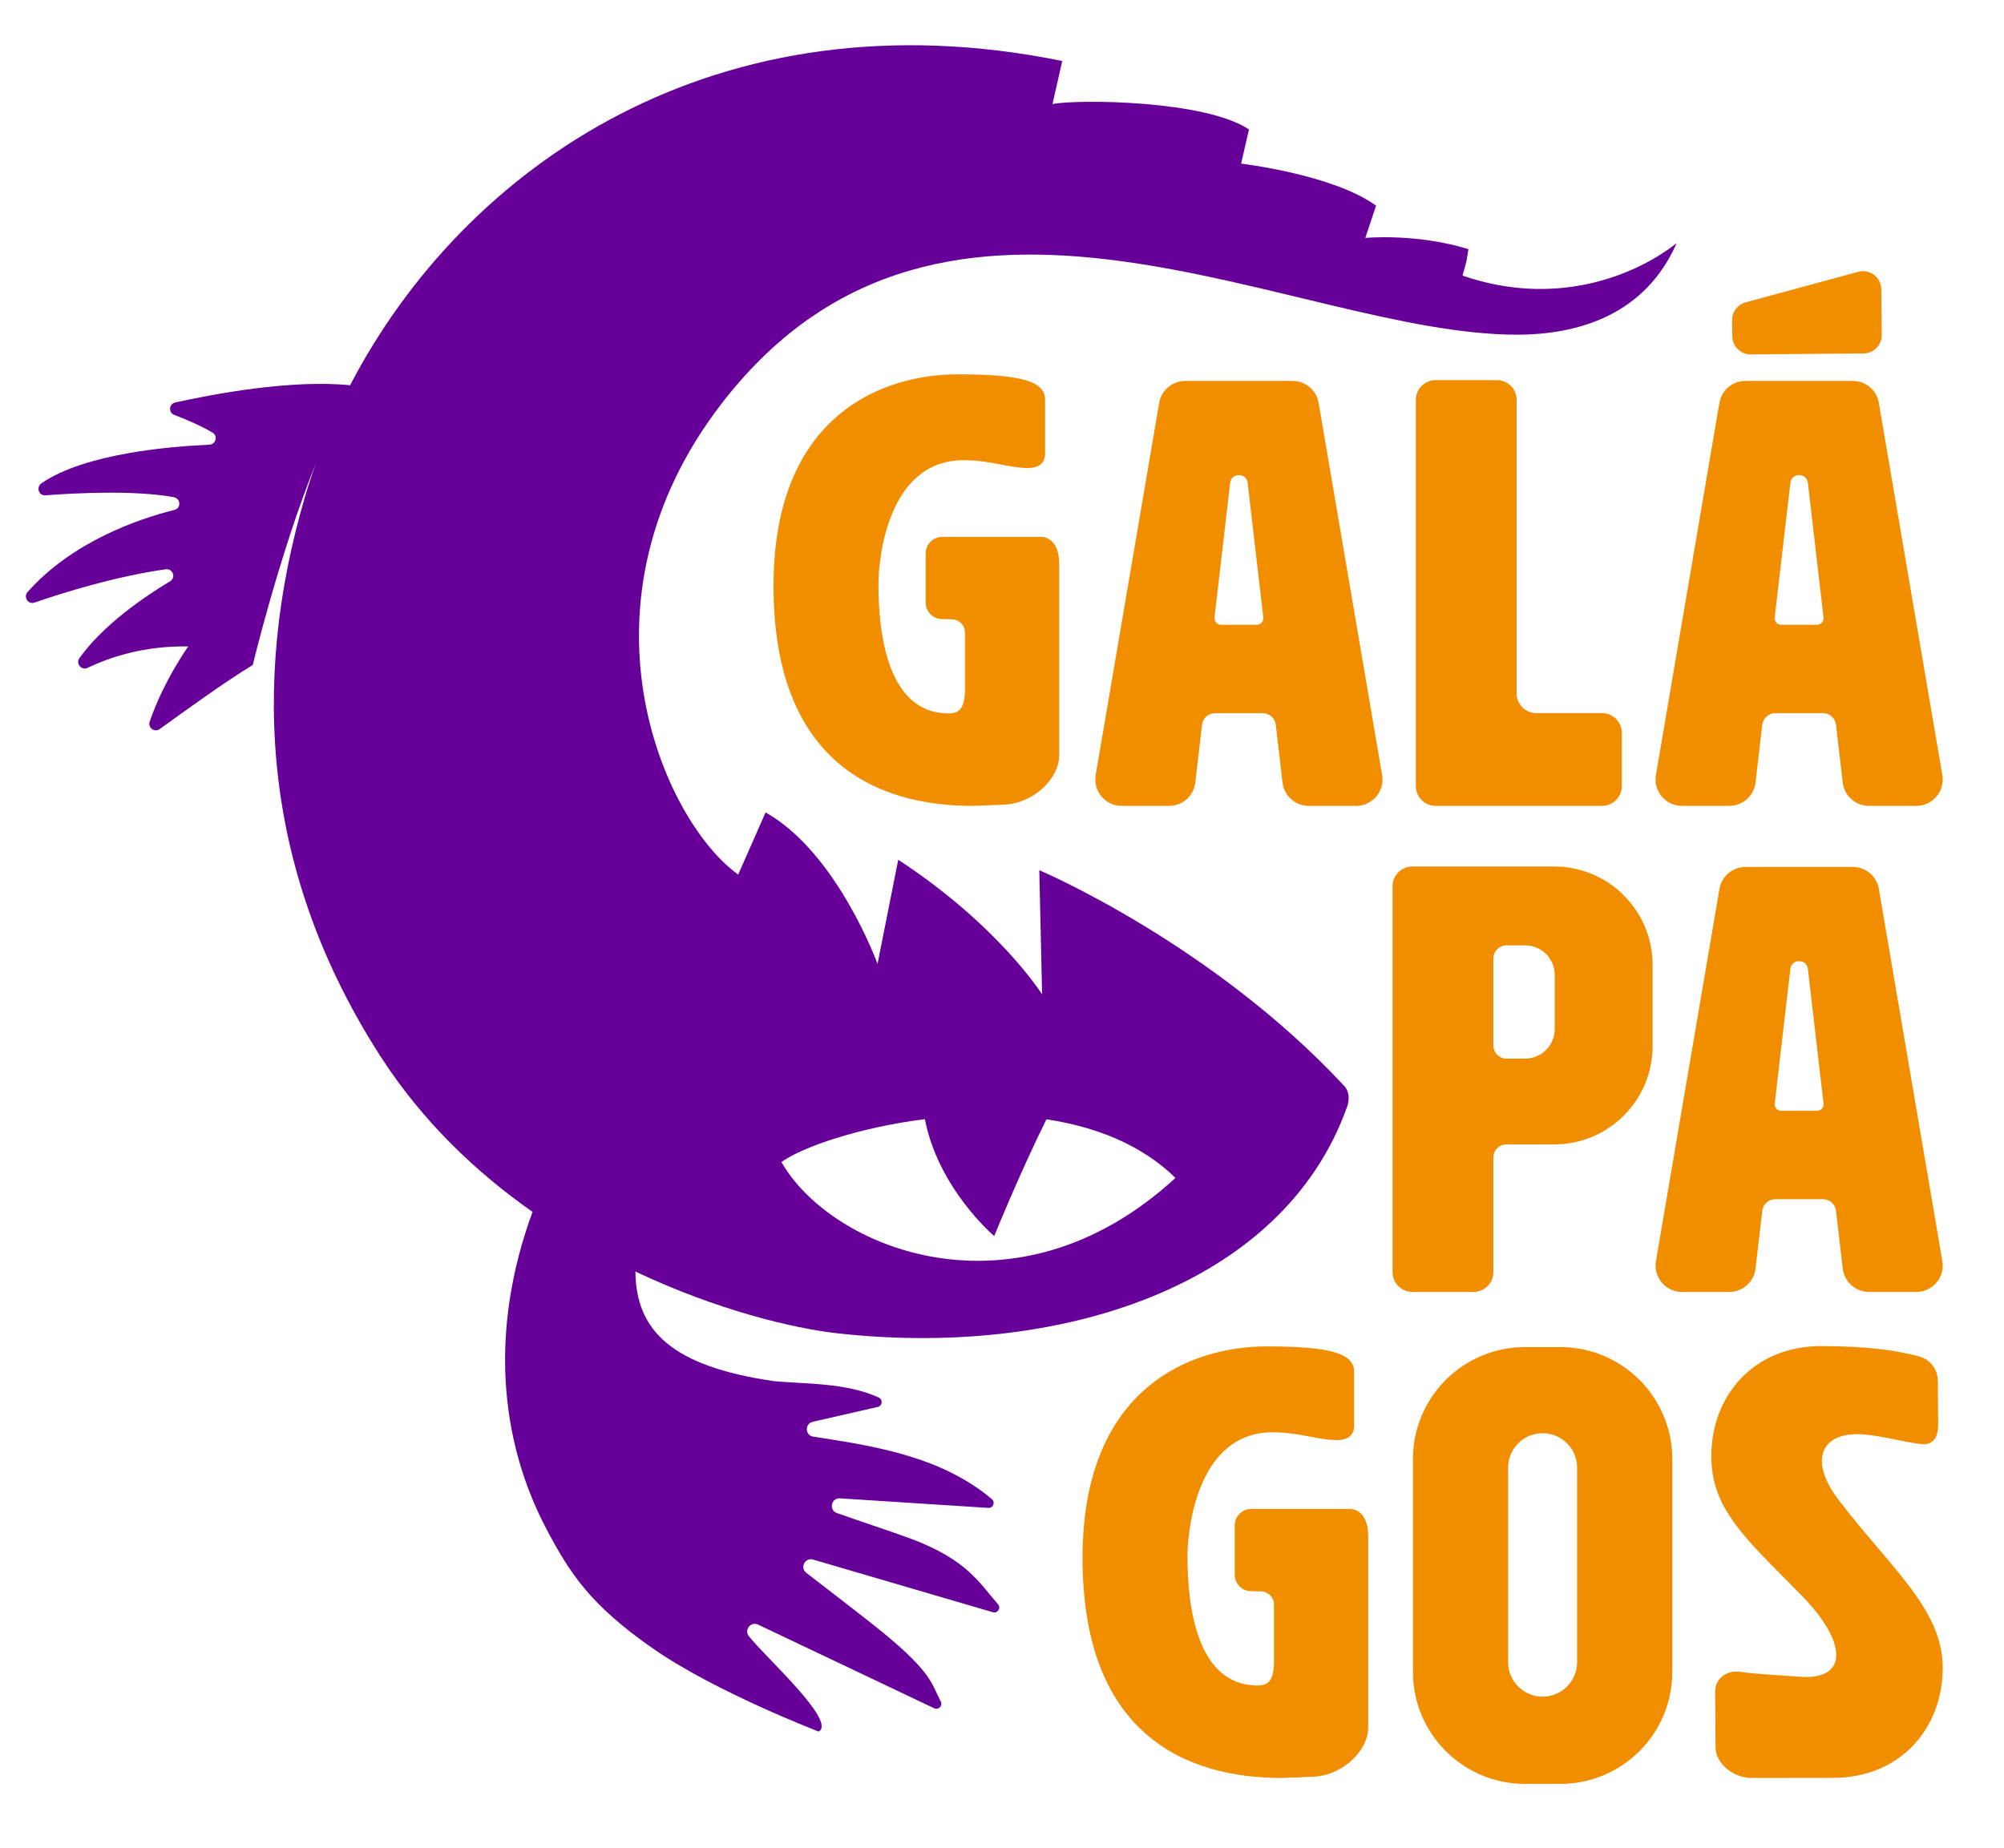 <svg xmlns="http://www.w3.org/2000/svg" xmlns:xlink="http://www.w3.org/1999/xlink" id="LARANJA" x="0px" y="0px" viewBox="0 0 1033.82 953.63" style="enable-background:new 0 0 1033.82 953.63;" xml:space="preserve"><style type="text/css">	.st0{fill:#660099;}	.st1{fill:#F18E00;}</style><g>	<g>		<path class="st0" d="M470.01,794.04c-8-3-27.06-9.31-38.27-13.28c-4.36-1.55-2.89-8.05,1.71-7.58l76.33,4.91   c2.46,0.23,3.83-2.86,1.95-4.46c-26.61-22.62-62.88-27.75-92.22-32.31c-4.26-0.66-4.42-6.71-0.21-7.67l33.6-7.67   c2.36-0.59,2.64-3.83,0.43-4.85c-16.94-7.75-38.19-6.94-54.08-8.44c-52.39-7.62-71.18-25.84-71.45-56.56   c42.09,19.94,81.27,29.23,103.38,31.77C544.5,700.9,661.66,665,695.01,570.9c1.25-3.52,1.06-7.74-1.49-10.48   c-68.42-73.65-157.37-111.38-157.37-111.38l1.45,64.1c0,0-22.11-35.35-74.22-69.49l-10.68,53.74c0,0-20.76-57.34-57.75-78.18   l-14.11,32.03c-0.09-0.02-0.17-0.03-0.26-0.05c-0.08-0.08-0.16-0.17-0.24-0.26c-38.25-27.89-88.21-139.81-7.27-243.73   c114.82-147.42,294.29-34.5,409.44-34.5c32.16,0,66.23-10.42,82.41-47.18c-23.19,18.08-64.02,32.76-110.44,16.7l2.03-7.38   l1.03-6.27c-26.98-8.32-53.21-5.8-53.21-5.8l5.55-16.64c-22.19-16.14-69.6-21.69-69.6-21.69l4.04-17.65   c-22.7-15.13-88.26-15.64-101.37-13.11l5.04-22.2C369.85-4.82,239.55,85.55,180.61,198.79c-30.41-3.07-70.89,4.61-90.23,8.9   c-3.27,0.73-3.58,5.23-0.45,6.42c6.02,2.29,13.53,5.48,19.69,9.1c2.88,1.69,1.76,6.11-1.58,6.26   c-19.73,0.85-64.42,4.48-86.66,19.94c-2.86,1.99-1.4,6.45,2.07,6.18c15.5-1.18,45.94-2.75,66.2,0.96   c3.59,0.66,3.89,5.67,0.34,6.56c-18.32,4.6-52.58,16.23-75.77,42.4c-2.28,2.57,0.32,6.57,3.57,5.44   c14.5-5.02,41.31-13.44,67.65-17.19c3.68-0.52,5.49,4.29,2.3,6.2c-13.82,8.3-34.47,22.54-46.73,39.58   c-2.04,2.84,0.99,6.6,4.15,5.08c10.66-5.11,28.79-11.53,51.95-11.03c0,0-12.61,17.57-19.87,38.75c-1.07,3.13,2.46,5.8,5.14,3.87   c11.25-8.11,34.9-25.26,48.01-33.04c0,0,13.96-58.08,32.54-103.95c-2.08,5.81-3.99,11.65-5.71,17.5   C129,353.16,135.99,451.3,196.21,544.96c21.61,33.6,49.35,59.93,78.51,80.39c-22.13,60.32-17.29,117.48,7.39,164.05   c11.96,22.58,22.45,38.76,54.66,61.21c32.21,22.45,85.58,42.9,85.58,42.9c9.45-5.32-27.63-38.46-36.06-49.27   c-2.58-3.31,1.19-7.79,4.91-5.86l90.67,43.08c2.21,1.13,4.6-1.25,3.45-3.44c-4.56-8.67-4.17-14.53-29.66-35.48   c-7.72-6.35-27.92-21.84-39.71-30.93c-3.46-2.67-0.6-8.13,3.57-6.83l92.64,27.15c2.47,0.75,4.39-2.19,2.69-4.12   C505.38,817.1,499.23,805,470.01,794.04z M477.13,577.49c6.95,35.97,35.75,60.33,35.75,60.33s13.06-32.16,26.94-60.24   c25.12,3.78,48.87,12.89,66.57,30.24c-82.7,76.08-178.06,36.2-203.26-8.19C413.84,591.94,442.95,581.81,477.13,577.49z"></path>	</g></g><g>	<path class="st1" d="M903.17,182.89l58.23-0.51c5.21-0.05,9.39-4.3,9.34-9.51l-0.21-23.6c-0.05-6.18-5.94-10.63-11.9-9.02  l-58.1,15.77c-4.14,1.12-7,4.89-6.96,9.18l0.07,8.34C893.71,178.75,897.97,182.93,903.17,182.89z"></path>	<path class="st1" d="M905.64,654.62l3.47-29.81c0.4-3.43,3.3-6.01,6.75-6.01h24.55c3.45,0,6.36,2.59,6.75,6.01l3.47,29.81  c0.8,6.86,6.61,12.03,13.51,12.03h24.47c8.42,0,14.82-7.58,13.41-15.89l-32.76-192.08c-1.11-6.53-6.78-11.31-13.4-11.31h-26.11  h-3.21h-26.11c-6.63,0-12.29,4.78-13.4,11.31l-32.76,192.08c-1.42,8.3,4.98,15.89,13.41,15.89h24.47  C899.04,666.65,904.84,661.47,905.64,654.62z M923.62,499.98c0.62-5.36,8.4-5.36,9.03,0l8.07,69.42c0.24,2.02-1.34,3.79-3.38,3.79  h-18.42c-2.03,0-3.61-1.77-3.38-3.79L923.62,499.98z"></path>	<path class="st1" d="M867.66,415.84h24.47c6.9,0,12.71-5.17,13.51-12.03l3.47-29.81c0.4-3.43,3.3-6.01,6.75-6.01h24.55  c3.45,0,6.35,2.59,6.75,6.01l3.47,29.81c0.8,6.86,6.61,12.03,13.51,12.03h24.47c8.42,0,14.82-7.58,13.4-15.89l-32.76-192.08  c-1.11-6.53-6.78-11.31-13.4-11.31h-26.11h-3.21h-26.11c-6.63,0-12.29,4.78-13.41,11.31l-32.76,192.08  C852.84,408.26,859.24,415.84,867.66,415.84z M923.62,249.18c0.62-5.36,8.4-5.36,9.03,0l8.07,69.42c0.24,2.02-1.34,3.79-3.38,3.79  h-18.42c-2.03,0-3.61-1.77-3.38-3.79L923.62,249.18z"></path>	<path class="st1" d="M680.25,207.88c-1.11-6.53-6.78-11.31-13.41-11.31h-26.11h-3.21h-26.11c-6.63,0-12.29,4.78-13.41,11.31  l-32.76,192.08c-1.42,8.3,4.98,15.89,13.41,15.89h24.47c6.9,0,12.71-5.17,13.51-12.03l3.47-29.81c0.4-3.43,3.3-6.01,6.75-6.01  h24.55c3.45,0,6.36,2.59,6.75,6.01l3.47,29.81c0.8,6.86,6.6,12.03,13.51,12.03h24.47c8.42,0,14.82-7.58,13.41-15.89L680.25,207.88z   M648.34,322.39h-18.42c-2.03,0-3.61-1.77-3.38-3.79l8.07-69.42c0.62-5.36,8.41-5.36,9.03,0l8.07,69.42  C651.95,320.62,650.37,322.39,648.34,322.39z"></path>	<path class="st1" d="M740.6,415.84h85.87c5.63,0,10.2-4.57,10.2-10.2v-27.45c0-5.63-4.57-10.2-10.2-10.2h-33.87  c-5.63,0-10.2-4.57-10.2-10.2V206.34c0-5.63-4.57-10.2-10.2-10.2H740.6c-5.63,0-10.2,4.57-10.2,10.2v199.3  C730.4,411.28,734.97,415.84,740.6,415.84z"></path>	<path class="st1" d="M770.39,656.45v-59.12c0-3.76,3.04-6.8,6.8-6.8h24.6c28.03,0,50.75-22.72,50.75-50.75v-41.89  c0-28.03-22.72-50.75-50.75-50.75h-41.5c-0.03,0-0.06-0.01-0.09-0.01h-31.61c-5.63,0-10.2,4.57-10.2,10.2v199.12  c0,5.63,4.57,10.2,10.2,10.2h31.61C765.82,666.65,770.39,662.08,770.39,656.45z M770.39,494.63c0-3.75,3.04-6.8,6.8-6.8h9.62  c8.42,0,15.24,6.82,15.24,15.24v27.94c0,8.42-6.82,15.24-15.24,15.24h-9.62c-3.76,0-6.8-3.05-6.8-6.8V494.63z"></path>	<path class="st1" d="M804.91,695.12H786.7c-31.92,0-57.79,25.88-57.79,57.79v109.82c0,31.92,25.88,57.79,57.79,57.79h18.22  c31.92,0,57.79-25.87,57.79-57.79V752.91C862.71,720.99,836.83,695.12,804.91,695.12z M813.6,857.69c0,9.83-7.97,17.8-17.8,17.8  c-9.83,0-17.8-7.97-17.8-17.8V757.36c0-9.83,7.97-17.8,17.8-17.8c9.83,0,17.8,7.97,17.8,17.8V857.69z"></path>	<path class="st1" d="M696.2,778.64l-50.73,0.02c-4.69,0-8.5,3.81-8.5,8.5v25.42c0,4.63,3.7,8.4,8.32,8.5l5.27,0.11  c3.7,0.08,6.66,3.1,6.66,6.8v30.91c-0.45,8.31-2.91,10.84-8.46,10.84c-31.55,0-36.18-41.36-36.18-66.72  c0-12.68,4.64-63.93,43.92-63.93c13.92,0,23.51,4.02,33.09,4.02c4.95,0,8.97-1.86,8.97-7.42v-27.93c0-9.59-12.99-12.99-45.15-12.99  c-38.05,0-94.95,20.41-94.95,109.18c0,91.24,53.51,113.51,102.68,113.51c2.31,0,14.63-0.58,14.63-0.58  c16.6,0,30.06-13.46,30.06-25.55v-98.54C705.83,782.96,701.52,778.64,696.2,778.64z"></path>	<path class="st1" d="M536.78,277.03l-50.73,0.02c-4.69,0-8.5,3.81-8.5,8.5v25.42c0,4.63,3.7,8.4,8.32,8.5l5.27,0.11  c3.7,0.08,6.66,3.1,6.66,6.8v30.91c-0.45,8.31-2.91,10.84-8.46,10.84c-31.55,0-36.18-41.36-36.18-66.72  c0-12.68,4.64-63.93,43.92-63.93c13.92,0,23.51,4.02,33.09,4.02c4.95,0,8.97-1.86,8.97-7.42v-27.93c0-9.59-12.99-12.99-45.15-12.99  c-38.04,0-94.95,20.41-94.95,109.18c0,91.24,53.51,113.51,102.68,113.51c2.31,0,14.63-0.58,14.63-0.58  c16.6,0,30.06-13.46,30.06-25.55v-98.54C546.42,281.34,542.1,277.02,536.78,277.03z"></path>	<path class="st1" d="M948.54,774.03c-16.11-21.12-8.65-35.67,13.18-33.82c9.45,0.8,18.5,3.51,29.08,4.94  c6.58,0.89,9.12-3.64,9.07-10.28l-0.18-21.76c0.23-6.22-3.91-11.74-9.94-13.28c-11.52-2.94-25.98-5.23-50.3-5.23  c-34.72,0-56.61,25.54-56.61,56.8c0,27.31,17.32,42.15,46.32,71.64c24.28,24.7,24.44,44.32-1.21,42.16  c-9.45-0.8-20.05-1.12-30.63-2.55c-6.58-0.89-12.58,3.64-12.52,10.28l0.2,28.21v0.36c0,8.83,9.65,15.97,18.48,15.96  c15.37-0.01,37.93-0.05,42.12-0.05c34.72,0,56.61-25.54,56.61-56.8C1002.21,830.32,975.03,808.77,948.54,774.03z"></path></g></svg>